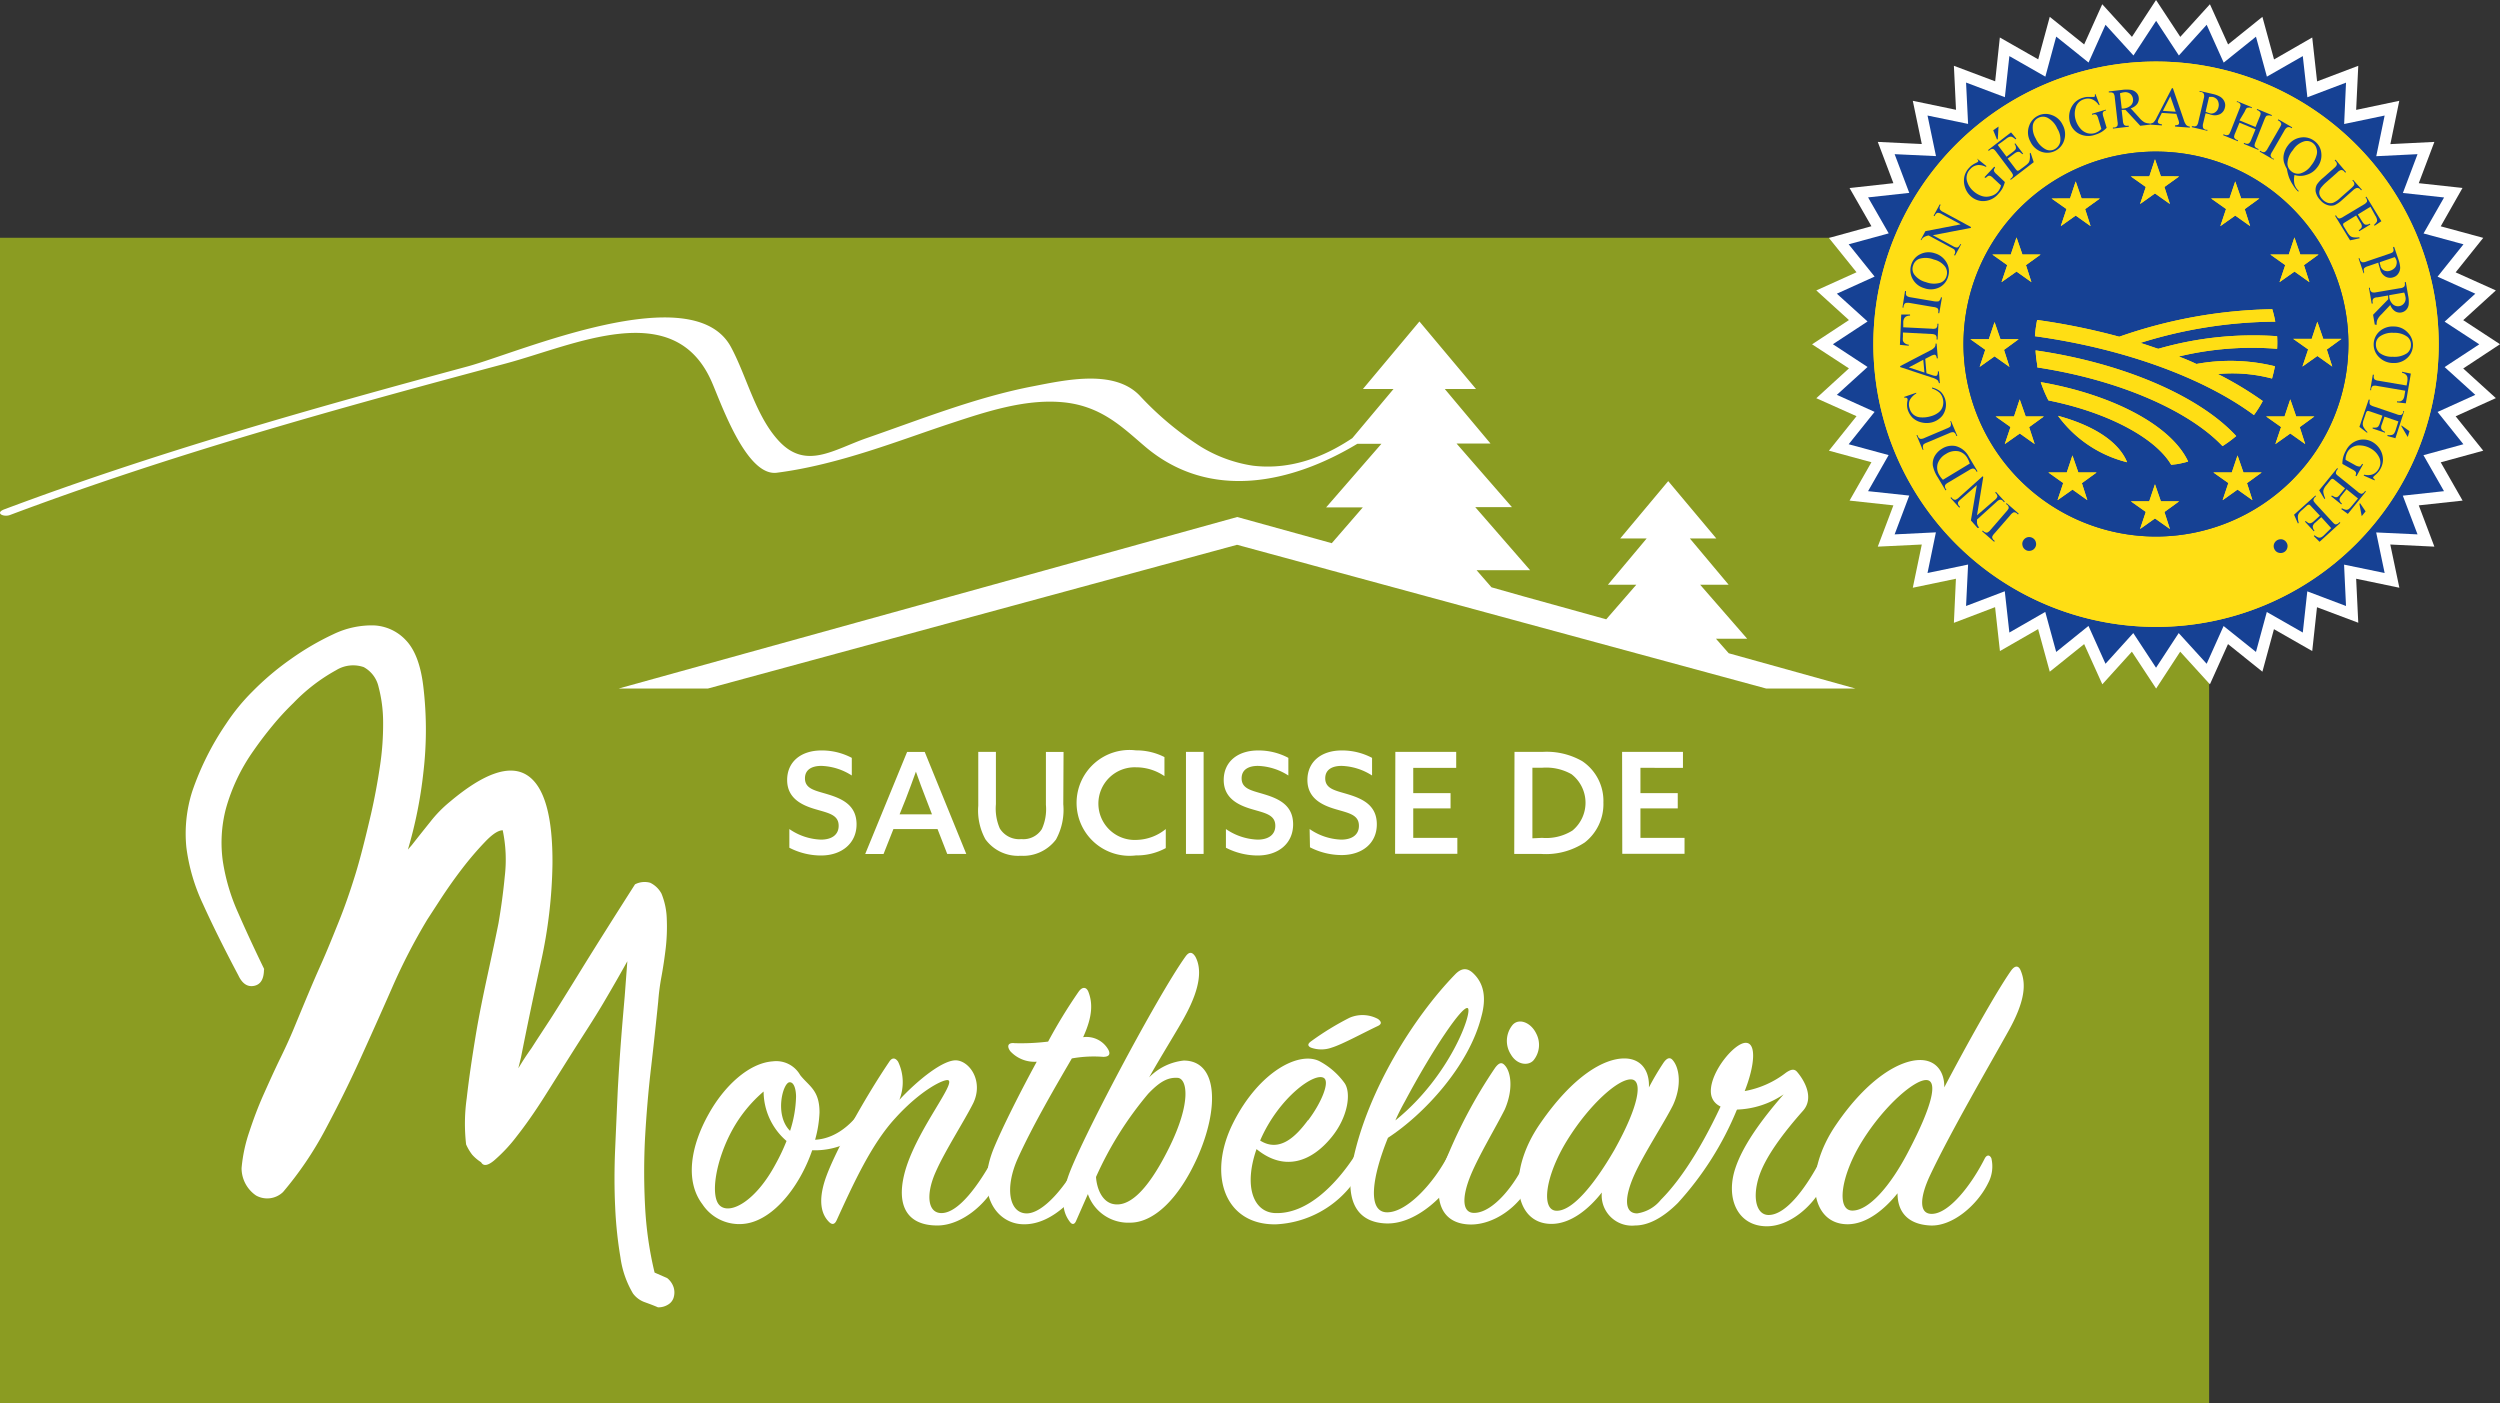 <?xml version="1.0" encoding="UTF-8"?>
<svg xmlns="http://www.w3.org/2000/svg" id="Calque_1" data-name="Calque 1" viewBox="0 0 283.46 159.09">
  <rect x="0" y="0" width="283.46" height="159.09" fill="#333333" stroke="none"/>
  <defs>
    <style>.cls-1{fill:#8b9c22;}.cls-2{fill:#fff;}.cls-3{fill:#164194;}.cls-4{fill:#ffde14;}.cls-5{fill:#164193;}</style>
  </defs>
  <rect class="cls-1" y="26.96" width="250.48" height="132.14"></rect>
  <path class="cls-2" d="M29.93,109.9c0,1.1-.37,1.73-1.12,1.88s-1.34-.25-1.78-1.18q-2.46-4.65-4-8.06a21.36,21.36,0,0,1-1.9-6.47,15.78,15.78,0,0,1,.67-6.35,31.85,31.85,0,0,1,3.84-7.66,23,23,0,0,1,3-3.67A31.3,31.3,0,0,1,33,74.71a30.55,30.55,0,0,1,4.8-2.8,10,10,0,0,1,4.59-1A5.28,5.28,0,0,1,46,72.57q1.57,1.62,2,5.29a41.41,41.41,0,0,1,0,9.76,49.67,49.67,0,0,1-1.75,8.71l.45-.52c.69-.88,1.39-1.76,2.09-2.63a14.2,14.2,0,0,1,2.23-2.28c3.87-3.26,6.79-4.26,8.75-3s2.92,4.67,2.87,10.15a54.9,54.9,0,0,1-1.3,11q-1.23,5.6-2.27,10.85l-.3,1.22c.25-.4.49-.8.74-1.18s.5-.74.75-1.09l.59-.92,1.57-2.4q1.18-1.84,3.39-5.43T72,100.27a2.36,2.36,0,0,1,1.72-.18A2.87,2.87,0,0,1,75,101.32a8.13,8.13,0,0,1,.6,2.84,21.25,21.25,0,0,1-.11,3.28c-.13,1.11-.29,2.21-.49,3.29a25.87,25.87,0,0,0-.37,2.84c-.25,2.45-.52,5-.82,7.57s-.52,5.21-.67,7.83a75.07,75.07,0,0,0,0,7.79,40.92,40.92,0,0,0,1.08,7.53l1.42.62a2.2,2.2,0,0,1,.75,1.09,2,2,0,0,1,0,1.09,1.39,1.39,0,0,1-.64.83,2.06,2.06,0,0,1-1.15.31c-.4-.18-.88-.36-1.46-.57a2.84,2.84,0,0,1-1.37-1,10.9,10.9,0,0,1-1.42-4.08,46.34,46.34,0,0,1-.6-5.73q-.15-3.15,0-6.61t.3-6.74c.12-2.18.26-4.2.4-6s.28-3.34.38-4.51l.3-4c-.75,1.35-1.64,2.91-2.69,4.69S66.24,117.2,65.1,119s-2.28,3.63-3.39,5.38-2.16,3.24-3.13,4.47A17.77,17.77,0,0,1,56,131.6c-.72.59-1.2.64-1.45.18a4.86,4.86,0,0,1-1-.84,5.52,5.52,0,0,1-.7-1.18,20.71,20.71,0,0,1,.07-5.25c.25-2.22.6-4.56,1-7s.91-4.87,1.41-7.18.9-4.19,1.19-5.65c.3-1.75.54-3.51.71-5.29A16.2,16.2,0,0,0,57,94.14c-.5,0-1.17.44-2,1.31a36.18,36.18,0,0,0-2.57,3c-.87,1.13-1.67,2.27-2.42,3.41l-1.56,2.4a67.49,67.49,0,0,0-4,7.75c-1.19,2.71-2.41,5.43-3.64,8.14s-2.55,5.35-3.92,7.92a39.59,39.59,0,0,1-4.8,7.09,2.59,2.59,0,0,1-3.06.39,3.76,3.76,0,0,1-1.64-3.1,17.36,17.36,0,0,1,.86-4.07c.47-1.43,1-2.86,1.64-4.29s1.27-2.83,1.94-4.2,1.22-2.61,1.67-3.72c1.09-2.63,2-4.83,2.8-6.61s1.47-3.47,2.12-5.08,1.25-3.34,1.83-5.2,1.17-4.21,1.82-7c.4-1.75.73-3.53,1-5.33a31.82,31.82,0,0,0,.37-5.08,15.79,15.79,0,0,0-.52-4,3.38,3.38,0,0,0-1.68-2.23,3.67,3.67,0,0,0-3.13.35,20.21,20.21,0,0,0-4.84,3.72,30.43,30.43,0,0,0-2.38,2.58c-.75.91-1.47,1.85-2.16,2.85a21.18,21.18,0,0,0-3.13,6.6,15.26,15.26,0,0,0-.34,5.87,22.37,22.37,0,0,0,1.71,5.82q1.31,3,3,6.48"></path>
  <path class="cls-2" d="M92.42,129.23c2.46-.13,5-2,6.94-6.3.22-.5.5-.45.73-.18a2.61,2.61,0,0,1,0,2.92,8.59,8.59,0,0,1-8,4.75c-1.23,3.6-3.78,7.16-6.7,8.12a5,5,0,0,1-5.75-2c-2-2.64-1.33-6.61.73-10.26,1.73-3.11,4.52-5.75,7.25-5.94a3.12,3.12,0,0,1,3.11,1.56c1,1.27,2.19,1.68,2.19,4.24A13.23,13.23,0,0,1,92.42,129.23Zm-5.84-5.47a15.63,15.63,0,0,0-3.51,4.29c-1.92,3.46-2.61,7.66-1.42,8.67s4.06-.55,6.3-4.75a22.18,22.18,0,0,0,1.23-2.6A7.45,7.45,0,0,1,86.58,123.76Zm3,4.47a13.54,13.54,0,0,0,.68-3.88c0-.55-.13-1.64-.72-1.64C88.77,122.71,87.77,126.45,89.59,128.23Z"></path>
  <path class="cls-2" d="M108.57,120.24c1.51.23,2.92,2.47,1.78,4.84-1,2-3.19,5.38-4.24,7.76-1.19,2.64-.92,4.79.73,4.7,1.87-.09,4.1-3.11,5.84-6.3.23-.41.55-.41.77-.05.32.51.23,1.56-.41,2.88-1.23,2.55-4.1,4.88-6.75,4.88-3.88,0-4.79-2.83-3.47-6.8,1.51-4.47,5.52-9.31,4.7-9.67-.45-.18-3.1,1.09-6,4.29-2.69,2.92-4.7,7.3-6.66,11.59-.19.41-.46.59-.87.18-.91-.91-1.19-2.42-.46-4.7.92-2.87,4.43-9.22,7.3-13.46.32-.5.69-.46,1,0a5.39,5.39,0,0,1,.14,4.33C104,122.52,107.07,120,108.57,120.24Z"></path>
  <path class="cls-2" d="M114.55,119.19c-.46-.64-.19-1,.5-.91a25.07,25.07,0,0,0,3.79-.18,58.74,58.74,0,0,1,3.46-5.66c.42-.59.87-.55,1.1,0,.5,1.28.5,2.78-.59,5.16a2.84,2.84,0,0,1,2.83,1.37c.31.54.13.86-.55.86a14,14,0,0,0-3.56.18c-1.78,3.06-4.38,7.49-6.12,11.32-1.5,3.33-1,6.16.92,6.25s4.65-3.15,6.34-6.57c.27-.55.77-.64,1,0a3.79,3.79,0,0,1-.46,2.6c-.59,1.33-3.6,5.34-7.25,5.2-3-.09-5.43-3.46-3.24-8.71.95-2.28,2.87-6.12,4.83-9.72A3.72,3.72,0,0,1,114.55,119.19Z"></path>
  <path class="cls-2" d="M128.14,138.63a4.84,4.84,0,0,1-4.79-3.24l-1.32,3c-.18.46-.46.51-.73.14-.68-.91-1.14-2.24-.23-5,1.23-3.79,10.18-20.67,13.33-25.05.41-.59.77-.59,1.14,0,.68,1.27.68,3.33-1.19,6.75-.68,1.28-2.65,4.43-4.06,6.93a6.46,6.46,0,0,1,3.92-1.91c3.88,0,4.06,5.38,1.55,11C133.62,136,130.79,138.63,128.14,138.63ZM130.2,124a39.75,39.75,0,0,0-5.93,9.45c.09,1.32.68,2.78,1.91,3.06,1.6.36,3.7-1,6.34-6.3s2.06-7.94,1-8S131.57,122.57,130.2,124Z"></path>
  <path class="cls-2" d="M144.52,137.54c3.79.18,7.12-3.47,9.08-6.48.23-.37.6-.37.78,0a3.68,3.68,0,0,1-.78,2.83,11.55,11.55,0,0,1-8.94,4.93c-5.79.09-7.8-5.61-4.84-11.5s7.62-8.26,9.91-6.93a8.36,8.36,0,0,1,2.69,2.37c.82,1.09.45,3.88-1.46,6.2-2.24,2.74-5.3,3.93-8.49,1.33C141,134.52,142.11,137.4,144.52,137.54Zm3.79-10.5c1.46-1.91,2.47-4.29,1.83-4.79-1-.78-5.16,2.19-7.26,7.07C145.12,130.74,147,128.78,148.31,127Zm7.94-10.72c-1.64.77-4.06,2.1-5.25,2.46a3.49,3.49,0,0,1-2.37,0c-.36-.18-.41-.41.05-.73a32,32,0,0,1,4.33-2.65,3.71,3.71,0,0,1,3.24.14C156.62,115.82,156.71,116.09,156.25,116.32Z"></path>
  <path class="cls-2" d="M157.12,137.45c2.19.18,5.38-3.11,7.16-6.62.32-.59.82-.64,1,0a4.19,4.19,0,0,1-.45,2.83c-.64,1.37-4,5.15-7.62,5.06-3.15-.09-4.84-2.28-3.79-7.21,1.69-7.94,6.89-16.2,11.54-21,.69-.73,1.33-.82,2-.23,1.32,1.19,1.59,2.87,1,5-1.42,5.61-6.53,11.09-10.59,13.73C155.56,133.48,155.06,137.26,157.12,137.45Zm9.3-23.14c-.59-.36-4,4.7-7.11,10.54-.41.73-.78,1.46-1.1,2.19C164.46,122,167,114.68,166.42,114.31Z"></path>
  <path class="cls-2" d="M163.69,132.15a56.45,56.45,0,0,1,5.84-11.09c.41-.54.73-.68,1.09-.27.69.73,1,2.69,0,5-1,2-2.88,5.11-3.84,7.4-1.09,2.64-1,4.42.46,4.33,2.05-.09,4.56-3.1,5.93-6.25.23-.41.55-.37.73,0a3.23,3.23,0,0,1-.32,2.83c-1.37,2.83-4.24,4.74-6.8,4.74C163.28,138.81,162.41,135.89,163.69,132.15Zm10.17-11.91c-.59.64-1.87.5-2.55-.68a2.84,2.84,0,0,1,.22-3.38c.73-.77,2.06-.23,2.65,1A2.76,2.76,0,0,1,173.86,120.24Z"></path>
  <path class="cls-2" d="M181.62,135.21c-1.46,1.87-3.52,3.56-5.71,3.56-4.24,0-5.11-5.8-1.32-11.32s7.3-7.44,9.58-7.44c2,0,2.88,1.51,2.79,3.29a31.23,31.23,0,0,1,1.64-2.78c.41-.6.78-.69,1.09-.28.69.82,1.05,2.79,0,5.07-1,2-3.29,5.47-4.38,7.89s-1.23,4.38.32,4.38a4.23,4.23,0,0,0,2.69-1.55c2.51-2.51,5.2-6.84,7.76-12.78.18-.45.41-.5.68-.22a1.72,1.72,0,0,1,.55,1.32,4,4,0,0,1-.37,1.46,35.83,35.83,0,0,1-6.7,10.59c-1.83,1.82-3.47,2.55-4.84,2.55A3.43,3.43,0,0,1,181.62,135.21ZM185,122.39c-1.46-.14-4.79,2.83-7.3,6.89s-3,7.94-1.23,8,4.24-2.87,6.57-6.89C185.86,125.35,186.27,122.52,185,122.39Z"></path>
  <path class="cls-2" d="M196.77,132.43c1-3,3.65-6.26,5.47-8.35a10,10,0,0,1-5.34,1.73c-2,0-2.92-.87-2.92-2.1,0-2.24,2.65-5.43,3.93-5.47s1.05,2.6-.09,5.47a10.73,10.73,0,0,0,4.7-2.1c.54-.36.91-.45,1.23-.09.86,1,2,3,.64,4.47-2.06,2.33-4.29,5.2-5,7.58s-.19,4.19,1.14,4.19c2.05,0,4.38-3.28,6-6.43.22-.41.54-.46.72,0a4,4,0,0,1-.4,2.82c-1.24,2.65-4,4.93-6.58,4.89C197,139,195.62,135.85,196.77,132.43Z"></path>
  <path class="cls-2" d="M219.12,137.63c1.87-.09,4.34-3.15,5.93-6.3.23-.41.55-.41.74,0a4,4,0,0,1-.37,2.82c-1.23,2.51-4.06,4.93-6.57,4.8s-3.7-1.51-3.7-3.65c-1.46,1.82-3.51,3.51-5.66,3.51-4.24,0-5.06-5.8-1.32-11.27,3.61-5.3,7.26-7.35,9.54-7.35,1.87,0,2.78,1.42,2.74,3.1,2.46-4.7,5.93-10.9,7.57-13.23.46-.64.87-.59,1.1,0,.63,1.51.5,3.47-1.42,6.89-2.19,3.93-6.57,11.46-8.85,16.29C217.62,135.85,217.57,137.72,219.12,137.63Zm-7.94-8.31c-2.46,3.93-3,7.9-1.18,7.94s4.29-2.64,6.43-6.8c2.65-5.06,3.33-7.94,2-8S213.69,125.31,211.18,129.32Z"></path>
  <path class="cls-2" d="M89.5,94a6.68,6.68,0,0,0,3.59,1.2c1.15,0,2-.5,2-1.57,0-1.28-1.21-1.45-2.71-1.9s-3.13-1.23-3.13-3.29,1.56-3.35,3.89-3.35a7.23,7.23,0,0,1,3.44.84v2a6.77,6.77,0,0,0-3.45-1.09c-1.09,0-1.86.43-1.86,1.41,0,1.23,1.22,1.39,2.61,1.82,1.71.52,3.24,1.28,3.24,3.4S95.47,97,93.08,97a7.86,7.86,0,0,1-3.58-.88Z"></path>
  <path class="cls-2" d="M109.56,96.82H107.4L106.3,94h-5l-1.12,2.83H98.1l4.75-11.57h2ZM102,92.33h3.67L105,90.59c-.4-1-.78-2.06-1.15-3.1h0c-.38,1.07-.75,2.06-1.15,3.1Z"></path>
  <path class="cls-2" d="M120.56,91.19a7,7,0,0,1-.83,4,4.66,4.66,0,0,1-4,1.84,4.59,4.59,0,0,1-4-1.87,6.77,6.77,0,0,1-.81-3.8V85.25h2v5.94a5.64,5.64,0,0,0,.44,2.74,2.58,2.58,0,0,0,2.45,1.21A2.47,2.47,0,0,0,118.13,94a5.43,5.43,0,0,0,.46-2.74v-6h2Z"></path>
  <path class="cls-2" d="M132.18,96.16a6.85,6.85,0,0,1-3.38.83,6,6,0,1,1,0-11.91,7,7,0,0,1,3.23.76V88a5.7,5.7,0,0,0-3.23-1,4.12,4.12,0,1,0,.11,8.23A5.42,5.42,0,0,0,132.18,94Z"></path>
  <path class="cls-2" d="M134.47,85.25h2V96.82h-2Z"></path>
  <path class="cls-2" d="M139,94a6.74,6.74,0,0,0,3.6,1.2c1.15,0,2-.5,2-1.57,0-1.28-1.22-1.45-2.72-1.9s-3.13-1.23-3.13-3.29,1.57-3.35,3.9-3.35a7.16,7.16,0,0,1,3.43.84v2a6.77,6.77,0,0,0-3.45-1.09c-1.08,0-1.85.43-1.85,1.41,0,1.23,1.21,1.39,2.6,1.82,1.71.52,3.24,1.28,3.24,3.4S145,97,142.58,97a7.92,7.92,0,0,1-3.58-.88Z"></path>
  <path class="cls-2" d="M148.49,94a6.68,6.68,0,0,0,3.59,1.2c1.15,0,2-.5,2-1.57,0-1.28-1.21-1.45-2.71-1.9s-3.13-1.23-3.13-3.29,1.56-3.35,3.89-3.35a7.23,7.23,0,0,1,3.44.84v2a6.77,6.77,0,0,0-3.45-1.09c-1.09,0-1.86.43-1.86,1.41,0,1.23,1.22,1.39,2.61,1.82,1.71.52,3.24,1.28,3.24,3.4s-1.63,3.48-4,3.48a7.86,7.86,0,0,1-3.58-.88Z"></path>
  <path class="cls-2" d="M158.21,85.25h6.9v1.81h-4.87v2.87h4.23v1.73h-4.23V95h5v1.81h-7.06Z"></path>
  <path class="cls-2" d="M171.72,85.25h3.21a8.09,8.09,0,0,1,4.48,1.06A5.42,5.42,0,0,1,181.8,91a5.51,5.51,0,0,1-2.11,4.52,8,8,0,0,1-5,1.3h-3ZM174.85,95a5.61,5.61,0,0,0,3.44-.83,4.09,4.09,0,0,0-.11-6.39,5.84,5.84,0,0,0-3.34-.73h-1.09v8Z"></path>
  <path class="cls-2" d="M183.92,85.25h6.9v1.81H186v2.87h4.23v1.73H186V95h5v1.81h-7.06Z"></path>
  <polygon class="cls-2" points="241.72 73.89 238.37 77.59 236.31 73.03 232.41 76.16 231.09 71.33 226.76 73.82 226.21 68.84 221.54 70.62 221.77 65.62 216.88 66.64 217.9 61.74 212.91 61.98 214.68 57.3 209.71 56.76 212.19 52.41 207.37 51.1 210.5 47.19 205.94 45.15 209.64 41.77 205.46 39.04 209.64 36.29 205.94 32.93 210.5 30.87 207.37 26.98 212.19 25.65 209.71 21.32 214.68 20.77 212.91 16.09 217.9 16.33 216.88 11.43 221.78 12.45 221.54 7.46 226.22 9.22 226.75 4.25 231.1 6.73 232.41 1.91 236.31 5.04 238.36 0.48 241.73 4.18 244.46 0 247.21 4.18 250.57 0.48 252.63 5.04 256.52 1.91 257.84 6.74 262.17 4.25 262.72 9.23 267.39 7.46 267.15 12.46 272.04 11.43 271.03 16.34 276.02 16.09 274.25 20.77 279.21 21.31 276.74 25.66 281.56 26.97 278.43 30.88 282.99 32.93 279.29 36.3 283.46 39.03 279.29 41.78 282.99 45.14 278.43 47.2 281.56 51.1 276.74 52.42 279.22 56.76 274.25 57.3 276.02 61.98 271.02 61.74 272.05 66.64 267.15 65.62 267.39 70.61 262.71 68.85 262.17 73.82 257.83 71.34 256.52 76.16 252.62 73.03 250.57 77.59 247.2 73.89 244.47 78.07 241.72 73.89"></polygon>
  <polygon class="cls-3" points="247.05 6.29 250.2 2.81 252.13 7.1 255.79 4.16 257.03 8.69 261.1 6.36 261.62 11.03 266 9.37 265.79 14.06 270.38 13.1 269.43 17.71 274.11 17.48 272.45 21.88 277.12 22.39 274.79 26.47 279.32 27.7 276.38 31.37 280.66 33.3 277.18 36.47 281.11 39.04 277.18 41.62 280.66 44.77 276.38 46.71 279.31 50.37 274.78 51.61 277.11 55.69 272.44 56.2 274.11 60.59 269.42 60.37 270.38 64.97 265.78 64.02 266 68.71 261.61 67.05 261.1 71.72 257.02 69.39 255.79 73.92 252.12 70.98 250.2 75.26 247.03 71.78 244.46 75.71 241.88 71.78 238.73 75.26 236.8 70.97 233.14 73.92 231.9 69.38 227.83 71.72 227.31 67.04 222.92 68.71 223.15 64.01 218.55 64.97 219.5 60.36 214.82 60.59 216.48 56.19 211.81 55.69 214.14 51.6 209.61 50.37 212.55 46.7 208.27 44.77 211.75 41.61 207.82 39.03 211.75 36.45 208.27 33.3 212.55 31.36 209.61 27.7 214.15 26.46 211.81 22.38 216.48 21.87 214.82 17.48 219.51 17.7 218.55 13.1 223.15 14.05 222.92 9.36 227.32 11.02 227.83 6.36 231.91 8.69 233.14 4.15 236.81 7.09 238.73 2.81 241.9 6.29 244.47 2.36 247.05 6.29"></polygon>
  <path class="cls-4" d="M212.41,39a32.05,32.05,0,1,1,32.05,32.08A32.06,32.06,0,0,1,212.41,39Z"></path>
  <path class="cls-4" d="M244.46,39"></path>
  <path class="cls-4" d="M212.41,39a32.05,32.05,0,1,1,32.05,32.08A32.06,32.06,0,0,1,212.41,39Z"></path>
  <path class="cls-4" d="M244.46,39"></path>
  <path class="cls-3" d="M222.63,39a21.82,21.82,0,1,1,21.82,21.83A21.83,21.83,0,0,1,222.63,39Z"></path>
  <path class="cls-3" d="M244.45,39"></path>
  <path class="cls-3" d="M222.63,39a21.82,21.82,0,1,1,21.82,21.83A21.83,21.83,0,0,1,222.63,39Z"></path>
  <path class="cls-5" d="M244.45,39"></path>
  <polygon class="cls-4" points="260.82 28.86 260.15 26.92 259.51 28.86 257.42 28.86 259.11 30.06 258.46 31.99 260.16 30.79 261.85 31.99 261.23 30.06 262.89 28.86 260.82 28.86"></polygon>
  <polygon class="cls-4" points="254.11 22.5 253.44 20.57 252.79 22.5 250.7 22.5 252.4 23.7 251.75 25.64 253.44 24.44 255.13 25.64 254.51 23.71 256.18 22.5 254.11 22.5"></polygon>
  <polygon class="cls-4" points="245.01 19.99 244.34 18.06 243.7 20 241.6 20 243.3 21.2 242.65 23.13 244.34 21.93 246.03 23.13 245.41 21.2 247.08 20 245.01 19.99"></polygon>
  <polygon class="cls-4" points="236.02 22.5 235.35 20.57 234.71 22.5 232.62 22.51 234.31 23.7 233.66 25.64 235.35 24.44 237.04 25.64 236.42 23.71 238.09 22.51 236.02 22.5"></polygon>
  <polygon class="cls-4" points="229.31 28.86 228.64 26.92 227.99 28.86 225.9 28.86 227.59 30.06 226.94 31.99 228.64 30.79 230.33 31.99 229.71 30.06 231.37 28.86 229.31 28.86"></polygon>
  <polygon class="cls-4" points="226.82 38.46 226.15 36.52 225.5 38.46 223.41 38.46 225.1 39.66 224.46 41.6 226.15 40.4 227.84 41.6 227.22 39.67 228.88 38.46 226.82 38.46"></polygon>
  <polygon class="cls-4" points="229.68 47.22 229 45.28 228.36 47.22 226.27 47.22 227.96 48.42 227.31 50.35 229.01 49.15 230.7 50.35 230.07 48.43 231.74 47.22 229.68 47.22"></polygon>
  <polygon class="cls-4" points="235.65 53.57 234.98 51.64 234.34 53.57 232.25 53.57 233.94 54.77 233.29 56.71 234.99 55.51 236.67 56.71 236.05 54.78 237.72 53.57 235.65 53.57"></polygon>
  <polygon class="cls-4" points="245.01 56.84 244.34 54.91 243.69 56.84 241.6 56.84 243.3 58.04 242.65 59.98 244.34 58.78 246.03 59.98 245.41 58.05 247.08 56.84 245.01 56.84"></polygon>
  <polygon class="cls-4" points="254.37 53.57 253.7 51.64 253.05 53.57 250.96 53.57 252.66 54.77 252.01 56.71 253.7 55.51 255.39 56.71 254.77 54.78 256.44 53.57 254.37 53.57"></polygon>
  <polygon class="cls-4" points="260.35 47.22 259.68 45.28 259.03 47.22 256.94 47.22 258.64 48.42 257.99 50.35 259.68 49.15 261.37 50.35 260.75 48.43 262.41 47.22 260.35 47.22"></polygon>
  <polygon class="cls-4" points="263.42 38.42 262.75 36.48 262.11 38.42 260.01 38.42 261.71 39.62 261.06 41.56 262.75 40.36 264.44 41.56 263.82 39.63 265.49 38.42 263.42 38.42"></polygon>
  <path class="cls-4" d="M252,50.58c-3.8-4-11.67-7.5-21-8.92l0-.24a13.9,13.9,0,0,1-.2-1.69c9.68,1.39,18.45,5.06,22.75,9.71A14.09,14.09,0,0,1,252,50.58Z"></path>
  <path class="cls-4" d="M246.18,52.7c-1.75-3-7.1-5.93-13.92-7.3a14.58,14.58,0,0,1-.87-2.07c7.83,1.35,14.73,4.77,16.71,9a12,12,0,0,1-1.25.29Z"></path>
  <path class="cls-4" d="M233.35,47.15c3.68,1,6.8,2.74,7.83,5.26A13.83,13.83,0,0,1,233.35,47.15Z"></path>
  <path class="cls-4" d="M244.71,39.55a38.93,38.93,0,0,1,13.48-1.43,13.65,13.65,0,0,1,0,1.43,35.41,35.41,0,0,0-11.15.87c.7.27,1.37.55,2,.85a21.16,21.16,0,0,1,8.9.26c-.09.47-.2.93-.33,1.39a17.59,17.59,0,0,0-6.14-.51,39.62,39.62,0,0,1,5.09,3.06,12.78,12.78,0,0,1-1,1.59C250,42.93,241,39.54,230.73,38.12a14,14,0,0,1,.25-1.84,75.17,75.17,0,0,1,9.31,1.9,55.2,55.2,0,0,1,17.35-3.12,13.17,13.17,0,0,1,.34,1.41,52,52,0,0,0-15.3,2.41C243.37,39.09,244,39.32,244.71,39.55Z"></path>
  <polygon class="cls-4" points="260.82 28.86 260.15 26.92 259.51 28.86 257.42 28.86 259.11 30.06 258.46 31.99 260.16 30.79 261.85 31.99 261.23 30.06 262.89 28.86 260.82 28.86"></polygon>
  <polygon class="cls-4" points="254.11 22.5 253.44 20.57 252.79 22.5 250.7 22.5 252.4 23.7 251.75 25.64 253.44 24.44 255.13 25.64 254.51 23.71 256.18 22.5 254.11 22.5"></polygon>
  <polygon class="cls-4" points="245.01 19.99 244.34 18.06 243.7 20 241.6 20 243.3 21.2 242.65 23.13 244.34 21.93 246.03 23.13 245.41 21.2 247.08 20 245.01 19.99"></polygon>
  <polygon class="cls-4" points="236.02 22.5 235.35 20.57 234.71 22.5 232.62 22.51 234.31 23.7 233.66 25.64 235.35 24.44 237.04 25.64 236.42 23.71 238.09 22.51 236.02 22.5"></polygon>
  <polygon class="cls-4" points="229.31 28.86 228.64 26.92 227.99 28.86 225.9 28.86 227.59 30.06 226.94 31.99 228.64 30.79 230.33 31.99 229.71 30.06 231.37 28.86 229.31 28.86"></polygon>
  <polygon class="cls-4" points="226.82 38.46 226.15 36.52 225.5 38.46 223.41 38.46 225.1 39.66 224.46 41.6 226.15 40.4 227.84 41.6 227.22 39.67 228.88 38.46 226.82 38.46"></polygon>
  <polygon class="cls-4" points="229.68 47.22 229 45.28 228.36 47.22 226.27 47.22 227.96 48.42 227.31 50.35 229.01 49.15 230.7 50.35 230.07 48.43 231.74 47.22 229.68 47.22"></polygon>
  <polygon class="cls-4" points="235.65 53.57 234.98 51.64 234.34 53.57 232.25 53.57 233.94 54.77 233.29 56.71 234.99 55.51 236.67 56.71 236.05 54.78 237.72 53.57 235.65 53.57"></polygon>
  <polygon class="cls-4" points="245.01 56.84 244.34 54.91 243.69 56.84 241.6 56.84 243.3 58.04 242.65 59.98 244.34 58.78 246.03 59.98 245.41 58.05 247.08 56.84 245.01 56.84"></polygon>
  <polygon class="cls-4" points="254.37 53.57 253.7 51.64 253.05 53.57 250.96 53.57 252.66 54.77 252.01 56.71 253.7 55.51 255.39 56.71 254.77 54.78 256.44 53.57 254.37 53.57"></polygon>
  <polygon class="cls-4" points="260.35 47.22 259.68 45.28 259.03 47.22 256.94 47.22 258.64 48.42 257.99 50.35 259.68 49.15 261.37 50.35 260.75 48.43 262.41 47.22 260.35 47.22"></polygon>
  <polygon class="cls-4" points="263.42 38.42 262.75 36.48 262.11 38.42 260.01 38.42 261.71 39.62 261.06 41.56 262.75 40.36 264.44 41.56 263.82 39.63 265.49 38.42 263.42 38.42"></polygon>
  <path class="cls-4" d="M252,50.58c-3.8-4-11.67-7.5-21-8.92l0-.24a13.9,13.9,0,0,1-.2-1.69c9.68,1.39,18.45,5.06,22.75,9.71A14.09,14.09,0,0,1,252,50.58Z"></path>
  <path class="cls-4" d="M246.18,52.7c-1.75-3-7.1-5.93-13.92-7.3a14.58,14.58,0,0,1-.87-2.07c7.83,1.35,14.73,4.77,16.71,9a12,12,0,0,1-1.25.29Z"></path>
  <path class="cls-4" d="M233.35,47.15c3.68,1,6.8,2.74,7.83,5.26A13.83,13.83,0,0,1,233.35,47.15Z"></path>
  <path class="cls-4" d="M244.71,39.55a38.93,38.93,0,0,1,13.48-1.43,13.65,13.65,0,0,1,0,1.43,35.41,35.41,0,0,0-11.15.87c.7.27,1.37.55,2,.85a21.16,21.16,0,0,1,8.9.26c-.09.47-.2.93-.33,1.39a17.59,17.59,0,0,0-6.14-.51,39.62,39.62,0,0,1,5.09,3.06,12.78,12.78,0,0,1-1,1.59C250,42.93,241,39.54,230.73,38.12a14,14,0,0,1,.25-1.84,75.17,75.17,0,0,1,9.31,1.9,55.2,55.2,0,0,1,17.35-3.12,13.17,13.17,0,0,1,.34,1.41,52,52,0,0,0-15.3,2.41C243.37,39.09,244,39.32,244.71,39.55Z"></path>
  <path class="cls-3" d="M229.66,62.34a.74.74,0,0,1-.34-.49.72.72,0,0,1,.1-.59.79.79,0,0,1,.49-.35.77.77,0,0,1,.59.11.74.74,0,0,1,.34.49.72.72,0,0,1-.1.59.74.74,0,0,1-.49.34A.72.72,0,0,1,229.66,62.34Z"></path>
  <path class="cls-3" d="M227.44,57.14l.08-.09,1.37,1.19-.08.09-.11-.1a.46.46,0,0,0-.39-.14,1.07,1.07,0,0,0-.37.32l-1.79,2.06a1.29,1.29,0,0,0-.25.35.23.23,0,0,0,0,.18.53.53,0,0,0,.17.25l.11.09-.08.09-1.36-1.19.07-.08.12.1a.47.47,0,0,0,.38.13,1,1,0,0,0,.38-.31L227.49,58a1.59,1.59,0,0,0,.25-.34.33.33,0,0,0,0-.19.45.45,0,0,0-.16-.24Z"></path>
  <path class="cls-3" d="M224.23,59.87l-.76-.86.67-4-1.83,1.61c-.2.17-.3.3-.31.39a.46.46,0,0,0,.14.36l.1.11-.09.08-1-1.11.09-.07.1.11a.44.44,0,0,0,.37.18,1.06,1.06,0,0,0,.39-.25L224.8,54l.07.08-.71,4.35,2-1.73a1,1,0,0,0,.31-.38.48.48,0,0,0-.15-.36l-.1-.11.09-.08,1,1.1-.08.08-.1-.11a.41.41,0,0,0-.38-.18.92.92,0,0,0-.38.25l-2.21,2q0,.27,0,.39a1.21,1.21,0,0,0,.09.3,1.42,1.42,0,0,0,.16.22Z"></path>
  <path class="cls-3" d="M224.22,53.44l-.1.06-.08-.14a.44.44,0,0,0-.34-.24,1.07,1.07,0,0,0-.43.18l-2.35,1.4c-.23.13-.35.24-.38.33a.43.43,0,0,0,.07.38l.08.13-.1.06-.88-1.48a3.72,3.72,0,0,1-.56-1.35,1.81,1.81,0,0,1,.21-1.05,2.35,2.35,0,0,1,.84-.85,2.11,2.11,0,0,1,1.55-.29,2.37,2.37,0,0,1,1.5,1.23Zm-.88-.88a2.85,2.85,0,0,0-.27-.62,1.56,1.56,0,0,0-1-.77,1.93,1.93,0,0,0-1.43.3,2,2,0,0,0-.94,1.11,1.61,1.61,0,0,0,.2,1.31,2.47,2.47,0,0,0,.4.51Z"></path>
  <path class="cls-3" d="M221.12,47.76l.1,0,.71,1.67-.11,0-.06-.14a.42.42,0,0,0-.29-.29,1,1,0,0,0-.47.12l-2.51,1.06a1.34,1.34,0,0,0-.38.2.29.29,0,0,0-.07.17.57.57,0,0,0,0,.29l.06.14L218,51l-.7-1.67.1,0,.06.14a.46.46,0,0,0,.29.29.89.89,0,0,0,.47-.11l2.52-1.07a1.51,1.51,0,0,0,.38-.2.29.29,0,0,0,.07-.17.57.57,0,0,0,0-.29Z"></path>
  <path class="cls-3" d="M215.91,45l1.36-.47,0,.09a1.84,1.84,0,0,0-.75.78,1.34,1.34,0,0,0,0,.91,1.39,1.39,0,0,0,.4.67,1.37,1.37,0,0,0,.8.34,3.18,3.18,0,0,0,1.18-.12,2.49,2.49,0,0,0,.91-.44,1.37,1.37,0,0,0,.47-.7,1.64,1.64,0,0,0,0-.88,1.53,1.53,0,0,0-.36-.65,2.47,2.47,0,0,0-.86-.48l0-.11a2.29,2.29,0,0,1,1,.49,2.11,2.11,0,0,1,.19,2.68,2.26,2.26,0,0,1-1.2.78,2.45,2.45,0,0,1-1.2,0,2.15,2.15,0,0,1-1-.53,2.25,2.25,0,0,1-.57-1,2.07,2.07,0,0,1,0-.93.53.53,0,0,0,0-.2.23.23,0,0,0-.1-.12.4.4,0,0,0-.25,0Z"></path>
  <path class="cls-3" d="M218.29,40.69l.14,1.63.69.23a1.13,1.13,0,0,0,.38.07.19.19,0,0,0,.16-.11.72.72,0,0,0,.06-.4h.12l.11,1.33h-.11a.72.72,0,0,0-.15-.33,1.91,1.91,0,0,0-.64-.3l-3.6-1.19v-.11l3.38-1.76a1.6,1.6,0,0,0,.52-.37.62.62,0,0,0,.11-.42h.12l.14,1.67h-.12a.67.67,0,0,0-.11-.34.21.21,0,0,0-.18-.07,1.34,1.34,0,0,0-.42.16Zm-.22.1-1.64.87,1.77.58Z"></path>
  <path class="cls-3" d="M215.57,35.66h1v.12a1.21,1.21,0,0,0-.38.07.61.61,0,0,0-.28.24,1,1,0,0,0-.11.42l0,.6,3.23.16a.86.86,0,0,0,.49-.05.5.5,0,0,0,.15-.36v-.15h.12l-.1,1.79h-.11v-.15a.43.43,0,0,0-.14-.38,1.07,1.07,0,0,0-.46-.1l-3.22-.17,0,.51a1.59,1.59,0,0,0,0,.42.61.61,0,0,0,.22.29.77.77,0,0,0,.44.16v.12l-1-.1Z"></path>
  <path class="cls-3" d="M220.07,33.72l.12,0-.31,1.79-.11,0,0-.15a.48.48,0,0,0-.08-.4,1,1,0,0,0-.47-.15l-2.69-.46a1.12,1.12,0,0,0-.42,0,.26.26,0,0,0-.16.1.66.66,0,0,0-.12.27l0,.15-.12,0L216,33l.11,0,0,.15a.48.48,0,0,0,.08.4,1,1,0,0,0,.46.16l2.7.46a1.85,1.85,0,0,0,.42,0,.23.23,0,0,0,.15-.11.58.58,0,0,0,.13-.26Z"></path>
  <path class="cls-3" d="M216.71,30a1.94,1.94,0,0,1,1-1.17,2.14,2.14,0,0,1,1.67-.11,2.25,2.25,0,0,1,1.34,1.06,2,2,0,0,1,.16,1.6,1.92,1.92,0,0,1-1,1.21,2.18,2.18,0,0,1-1.71.08,2.14,2.14,0,0,1-1.36-1.14A2.07,2.07,0,0,1,216.71,30Zm.2.12a1.13,1.13,0,0,0,.13,1,2.36,2.36,0,0,0,1.33.87,2.52,2.52,0,0,0,1.66.06,1.11,1.11,0,0,0,.67-.73,1.22,1.22,0,0,0-.15-1.08,2.22,2.22,0,0,0-1.28-.81,2.51,2.51,0,0,0-1.67-.08A1.14,1.14,0,0,0,216.91,30.14Z"></path>
  <path class="cls-3" d="M217.77,27.21l.54-1,4-.77-2.14-1.16a.87.87,0,0,0-.47-.15.45.45,0,0,0-.29.26l-.07.12-.1-.05.7-1.29.1.05-.07.13a.44.44,0,0,0,0,.41.87.87,0,0,0,.37.28l3.13,1.7,0,.1-4.32.83,2.29,1.24a1,1,0,0,0,.47.16.47.47,0,0,0,.28-.26l.08-.13.1,0-.7,1.3-.11-.06.07-.13a.41.41,0,0,0,0-.41c0-.08-.15-.17-.36-.28l-2.59-1.4a1.64,1.64,0,0,0-.38.11A1,1,0,0,0,218,27a1.53,1.53,0,0,0-.15.23Z"></path>
  <path class="cls-3" d="M224.19,18l1.05.84-.08.08a1.79,1.79,0,0,0-.84-.21,1.32,1.32,0,0,0-.92.46,1.39,1.39,0,0,0-.38,1.34,2.33,2.33,0,0,0,.7,1.13,2.63,2.63,0,0,0,1,.59,1.68,1.68,0,0,0,1,0,1.49,1.49,0,0,0,1-.78,1.31,1.31,0,0,0,.16-.43l-.89-.83a1,1,0,0,0-.33-.25.41.41,0,0,0-.22,0,1.12,1.12,0,0,0-.28.23L225,20.1l1.12-1.2.08.08,0,.06a.35.35,0,0,0-.11.36,1,1,0,0,0,.29.35l.94.89a3.49,3.49,0,0,1-.27.71,3.22,3.22,0,0,1-.47.63,2.26,2.26,0,0,1-1.84.82,2.1,2.1,0,0,1-1.32-.58,2.3,2.3,0,0,1-.6-.93,2.34,2.34,0,0,1-.09-1.28,2.13,2.13,0,0,1,.56-1,1.57,1.57,0,0,1,.31-.28,3.1,3.1,0,0,1,.49-.28.73.73,0,0,0,.2-.13.11.11,0,0,0,0-.11s0-.1-.12-.18Z"></path>
  <path class="cls-3" d="M226.51,16.43l1,1.34.74-.56c.19-.15.3-.27.32-.38a.67.67,0,0,0-.16-.51l.09-.07.89,1.18-.09.06a1.93,1.93,0,0,0-.31-.26.52.52,0,0,0-.25,0,1,1,0,0,0-.35.19l-.75.56.84,1.11a1.38,1.38,0,0,0,.23.26.28.28,0,0,0,.13,0,.82.82,0,0,0,.21-.12l.57-.43a2.07,2.07,0,0,0,.39-.35.85.85,0,0,0,.13-.35,2.55,2.55,0,0,0,0-.7l.1-.08.35,1.07-2.6,2-.07-.09.12-.09a.58.58,0,0,0,.18-.23.28.28,0,0,0,0-.2,1.7,1.7,0,0,0-.22-.35l-1.65-2.19c-.16-.22-.29-.33-.37-.35a.47.47,0,0,0-.37.13l-.12.09-.07-.1,2.6-2,.6.71-.1.08a1.46,1.46,0,0,0-.39-.28.44.44,0,0,0-.3,0,1.1,1.1,0,0,0-.38.23Zm.09-2.08-.08,1.42-.09.06L226,14.77Z"></path>
  <path class="cls-3" d="M231.06,13.13a1.92,1.92,0,0,1,1.56-.09,2.12,2.12,0,0,1,1.25,1.11,2.22,2.22,0,0,1,.19,1.7,2,2,0,0,1-1,1.24,2,2,0,0,1-1.59.12,2.22,2.22,0,0,1-1.26-1.16,2.13,2.13,0,0,1-.14-1.77A2,2,0,0,1,231.06,13.13Zm.06.23a1.12,1.12,0,0,0-.62.79,2.39,2.39,0,0,0,.32,1.56,2.55,2.55,0,0,0,1.12,1.22,1.1,1.1,0,0,0,1,0,1.24,1.24,0,0,0,.66-.86,2.23,2.23,0,0,0-.33-1.48,2.51,2.51,0,0,0-1.12-1.24A1.14,1.14,0,0,0,231.12,13.36Z"></path>
  <path class="cls-3" d="M237.59,10.66l.48,1.25-.1,0a1.81,1.81,0,0,0-.63-.59,1.3,1.3,0,0,0-1-.08,1.39,1.39,0,0,0-1,1,2.33,2.33,0,0,0,0,1.33,2.63,2.63,0,0,0,.54,1,1.66,1.66,0,0,0,.8.53,1.59,1.59,0,0,0,.81,0,2,2,0,0,0,.42-.19,2.34,2.34,0,0,0,.35-.29l-.35-1.17a1.23,1.23,0,0,0-.17-.39.4.4,0,0,0-.18-.1.94.94,0,0,0-.36.06l0-.12,1.57-.47,0,.12-.08,0a.36.36,0,0,0-.27.25,1.1,1.1,0,0,0,.07.45l.37,1.24a2.83,2.83,0,0,1-.59.48,3.39,3.39,0,0,1-.72.31,2.27,2.27,0,0,1-2-.22,2.08,2.08,0,0,1-.85-1.16,2.37,2.37,0,0,1,.52-2.25,2.14,2.14,0,0,1,1-.58,2.45,2.45,0,0,1,.41-.08h.81a.15.15,0,0,0,.08-.08.57.57,0,0,0,0-.22Z"></path>
  <path class="cls-3" d="M243.8,14.13l-1.13.13L241,12.46l-.26,0h-.18l.14,1.22a.93.93,0,0,0,.14.48.45.45,0,0,0,.37.1l.16,0,0,.11-1.8.21,0-.12h.16a.43.43,0,0,0,.36-.22,1,1,0,0,0,0-.46l-.31-2.72a.93.93,0,0,0-.14-.48.52.52,0,0,0-.38-.1l-.16,0v-.11l1.53-.18a3.7,3.7,0,0,1,1,0,1.12,1.12,0,0,1,.58.3.9.9,0,0,1,.29.6,1,1,0,0,1-.18.7,1.41,1.41,0,0,1-.73.49l1,1.11a2.23,2.23,0,0,0,.58.49,1.35,1.35,0,0,0,.57.11Zm-3.23-1.82h.17a1.41,1.41,0,0,0,.88-.37.84.84,0,0,0,.23-.69.9.9,0,0,0-.32-.62.91.91,0,0,0-.68-.17,2.07,2.07,0,0,0-.48.12Z"></path>
  <path class="cls-3" d="M246.76,12.91l-1.64-.11-.33.64a1.22,1.22,0,0,0-.13.36.25.25,0,0,0,.08.18.88.88,0,0,0,.39.12v.12l-1.33-.09V14a.73.73,0,0,0,.35-.1,1.87,1.87,0,0,0,.39-.58L246.26,10h.11l1.24,3.61a1.63,1.63,0,0,0,.28.57.67.67,0,0,0,.4.17v.12l-1.67-.12V14.2a.7.7,0,0,0,.35-.06.25.25,0,0,0,.1-.17,1.22,1.22,0,0,0-.1-.44Zm-.07-.24-.61-1.75-.84,1.65Z"></path>
  <path class="cls-3" d="M250.08,12.84,249.8,14a.92.92,0,0,0,0,.51.45.45,0,0,0,.32.21l.16,0,0,.11-1.76-.41,0-.11.16,0a.41.41,0,0,0,.41-.08,1,1,0,0,0,.17-.43l.62-2.66a.88.88,0,0,0,0-.5.48.48,0,0,0-.32-.22l-.16,0,0-.11,1.51.35a2.89,2.89,0,0,1,.84.32,1.23,1.23,0,0,1,.45.51,1,1,0,0,1,.07.69,1.08,1.08,0,0,1-.52.74,1.33,1.33,0,0,1-1,.1,1.39,1.39,0,0,1-.31-.1A3.47,3.47,0,0,1,250.08,12.84Zm0-.17a2,2,0,0,0,.28.11l.2.07a.74.74,0,0,0,.61-.12.91.91,0,0,0,.37-.58,1,1,0,0,0,0-.52.79.79,0,0,0-.23-.42,1,1,0,0,0-.43-.22,2.22,2.22,0,0,0-.41,0Z"></path>
  <path class="cls-3" d="M253.92,13.65l1.82.75.46-1.12a1.34,1.34,0,0,0,.12-.41.27.27,0,0,0-.07-.17.58.58,0,0,0-.23-.18l-.14-.06.05-.1,1.67.69-.05.1-.14-.05a.53.53,0,0,0-.28,0,.26.26,0,0,0-.19.08,1.67,1.67,0,0,0-.19.37l-1,2.52a1.42,1.42,0,0,0-.12.41.22.22,0,0,0,.06.17.51.51,0,0,0,.24.18l.14.06,0,.11-1.67-.69.05-.11.13.06a.49.49,0,0,0,.41,0,1,1,0,0,0,.26-.41l.49-1.19-1.82-.75-.49,1.19a1.3,1.3,0,0,0-.12.4.27.27,0,0,0,.07.18.48.48,0,0,0,.23.17l.14.06,0,.11-1.68-.69.05-.11.13.06a.42.42,0,0,0,.41,0c.08,0,.16-.18.26-.41l1-2.53a1.27,1.27,0,0,0,.12-.41.32.32,0,0,0-.06-.17.69.69,0,0,0-.24-.18l-.14,0,.05-.11,1.67.69,0,.11-.14-.06a.59.59,0,0,0-.29,0,.23.23,0,0,0-.19.09,1.72,1.72,0,0,0-.19.36Z"></path>
  <path class="cls-3" d="M257.84,18l-.06.1-1.57-.91.06-.1.13.08a.43.43,0,0,0,.4.06,1,1,0,0,0,.31-.38l1.37-2.37a1.62,1.62,0,0,0,.18-.38.31.31,0,0,0-.05-.18.53.53,0,0,0-.21-.21l-.13-.08.06-.1,1.57.91-.06.1-.13-.08a.47.47,0,0,0-.41,0,1,1,0,0,0-.3.37l-1.37,2.37a1.2,1.2,0,0,0-.18.39.28.28,0,0,0,.05.18.58.58,0,0,0,.2.21Z"></path>
  <path class="cls-3" d="M260.16,19.84a2.42,2.42,0,0,0,0,1.06,1.67,1.67,0,0,0,.48.75l-.06.08A3.29,3.29,0,0,1,260,21a4.36,4.36,0,0,1-.47-.91,5.13,5.13,0,0,1-.23-.94,3.26,3.26,0,0,1-.33-.74,2,2,0,0,1,0-1,2.55,2.55,0,0,1,.47-.95,2.17,2.17,0,0,1,1.45-.87,2,2,0,0,1,1.56.42,1.9,1.9,0,0,1,.75,1.37,2.18,2.18,0,0,1-.49,1.63,2.24,2.24,0,0,1-1.17.81A2.17,2.17,0,0,1,260.16,19.84Zm2.12-3.59a1.12,1.12,0,0,0-1-.23,2.27,2.27,0,0,0-1.3,1,2.46,2.46,0,0,0-.62,1.52,1.13,1.13,0,0,0,.45.89,1.17,1.17,0,0,0,1,.24,2.25,2.25,0,0,0,1.25-.92,3.11,3.11,0,0,0,.6-1.15,1.26,1.26,0,0,0,0-.75A1.17,1.17,0,0,0,262.28,16.25Z"></path>
  <path class="cls-3" d="M266.72,20.46l.08-.07,1,1.12-.09.07-.1-.12a.44.44,0,0,0-.42-.14,1.05,1.05,0,0,0-.38.24l-1.28,1.14a3.06,3.06,0,0,1-.82.56,1.28,1.28,0,0,1-.78,0,1.78,1.78,0,0,1-.86-.59,1.92,1.92,0,0,1-.51-.94,1.32,1.32,0,0,1,.14-.81,3.69,3.69,0,0,1,.72-.77l1.23-1.09c.2-.17.3-.31.31-.42a.4.4,0,0,0-.14-.34l-.1-.12.09-.08L266,19.5l-.09.08-.11-.13a.43.43,0,0,0-.37-.17.94.94,0,0,0-.4.26l-1.38,1.22a4,4,0,0,0-.39.41,1.06,1.06,0,0,0-.26.45.86.86,0,0,0,0,.45,1.2,1.2,0,0,0,.28.48,1.42,1.42,0,0,0,.63.44,1,1,0,0,0,.64,0,2.77,2.77,0,0,0,.8-.55l1.28-1.13c.19-.18.3-.31.31-.4a.43.43,0,0,0-.14-.36Z"></path>
  <path class="cls-3" d="M268.77,23.44l-1.43.88.49.79c.13.2.24.32.34.35a.66.66,0,0,0,.53-.11l.06.1-1.26.77-.06-.1a1.72,1.72,0,0,0,.3-.28.39.39,0,0,0,.05-.24.86.86,0,0,0-.16-.37l-.48-.8-1.19.73a1.91,1.91,0,0,0-.28.2.19.19,0,0,0,0,.13.5.5,0,0,0,.09.22l.37.61a2.21,2.21,0,0,0,.32.42.73.73,0,0,0,.33.16,2.18,2.18,0,0,0,.7,0l.07.11-1.1.24-1.7-2.78.1-.06.08.13a.53.53,0,0,0,.21.21.24.24,0,0,0,.2,0,1.25,1.25,0,0,0,.36-.18L268,23.2a1,1,0,0,0,.38-.33.51.51,0,0,0-.09-.39l-.08-.12.1-.06,1.7,2.78-.77.52-.06-.1a1.71,1.71,0,0,0,.32-.37.5.5,0,0,0,0-.3,1.22,1.22,0,0,0-.19-.4Z"></path>
  <path class="cls-3" d="M269.66,29.78l-1.16.4a1,1,0,0,0-.45.24.47.47,0,0,0,0,.39l0,.15L268,31l-.58-1.72.11,0,.05.16a.42.42,0,0,0,.29.3,1,1,0,0,0,.45-.09l2.59-.88c.25-.08.4-.16.44-.24a.42.42,0,0,0,0-.38l0-.15.11,0,.5,1.47a2.85,2.85,0,0,1,.18.88,1.18,1.18,0,0,1-.2.65,1,1,0,0,1-.55.43,1.08,1.08,0,0,1-.9-.06,1.3,1.3,0,0,1-.62-.81c0-.09-.06-.2-.09-.32S269.68,29.92,269.66,29.78Zm.17-.05c0,.11,0,.2.05.29s0,.15.05.21a.77.77,0,0,0,.42.45.94.94,0,0,0,.7,0,1.16,1.16,0,0,0,.44-.27.74.74,0,0,0,.23-.41.88.88,0,0,0,0-.48,1.3,1.3,0,0,0-.19-.37Z"></path>
  <path class="cls-3" d="M269.26,36.8l-.19-1.11,1.71-1.75c0-.1,0-.19,0-.25s0-.06,0-.09a.31.31,0,0,1,0-.1l-1.21.21c-.27,0-.43.1-.48.17a.42.42,0,0,0-.07.37l0,.17-.11,0-.31-1.79.12,0,0,.16a.44.44,0,0,0,.24.35.92.92,0,0,0,.46,0l2.7-.46a.79.79,0,0,0,.47-.17.47.47,0,0,0,.08-.38l0-.15.11,0,.26,1.52a3.4,3.4,0,0,1,.07,1,1.08,1.08,0,0,1-.26.6,1,1,0,0,1-1.29.19,1.46,1.46,0,0,1-.54-.71l-1,1.06a2,2,0,0,0-.46.61,1.15,1.15,0,0,0-.08.58Zm1.64-3.33s0,.07,0,.1,0,.06,0,.07a1.32,1.32,0,0,0,.41.86.87.87,0,0,0,1.43-.85,2.33,2.33,0,0,0-.14-.48Z"></path>
  <path class="cls-3" d="M273.59,39.17a2,2,0,0,1-.65,1.42,2.18,2.18,0,0,1-1.57.57,2.24,2.24,0,0,1-1.59-.63,2,2,0,0,1,0-2.94,2.23,2.23,0,0,1,1.62-.57,2.13,2.13,0,0,1,1.63.72A2,2,0,0,1,273.59,39.17Zm-.23-.06a1.12,1.12,0,0,0-.4-.92,2.4,2.4,0,0,0-1.53-.45,2.44,2.44,0,0,0-1.6.41,1.07,1.07,0,0,0-.44.89,1.23,1.23,0,0,0,.45,1,2.27,2.27,0,0,0,1.46.41,2.55,2.55,0,0,0,1.62-.4A1.16,1.16,0,0,0,273.36,39.11Z"></path>
  <path class="cls-3" d="M272.78,45.73l-1-.11,0-.12a1,1,0,0,0,.38,0,.62.62,0,0,0,.31-.21,1,1,0,0,0,.15-.4l.1-.59-3.18-.54a1,1,0,0,0-.5,0,.48.48,0,0,0-.19.34l0,.14-.11,0,.3-1.76.11,0,0,.14a.46.46,0,0,0,.1.41,1,1,0,0,0,.44.14l3.18.54.09-.5a1.8,1.8,0,0,0,0-.42.58.58,0,0,0-.18-.32,1,1,0,0,0-.43-.21l0-.11,1,.21Z"></path>
  <path class="cls-3" d="M271.94,47.78l-1.58-.54-.3.88a.8.8,0,0,0-.06.5.74.74,0,0,0,.42.33l0,.11-1.4-.47,0-.11a2,2,0,0,0,.4,0,.4.4,0,0,0,.23-.12,1.11,1.11,0,0,0,.18-.35l.3-.88-1.32-.45a1.65,1.65,0,0,0-.33-.09.17.17,0,0,0-.12.06.49.49,0,0,0-.11.21l-.23.68a1.69,1.69,0,0,0-.12.51.72.72,0,0,0,.08.36,2.54,2.54,0,0,0,.43.56l0,.12-.89-.69,1.05-3.09.11,0,0,.14a.61.61,0,0,0,0,.3.23.23,0,0,0,.1.17,1.3,1.3,0,0,0,.37.17l2.6.88a.89.89,0,0,0,.5.08.5.5,0,0,0,.24-.31l0-.14.11,0-1,3.09-.9-.25,0-.12a1.29,1.29,0,0,0,.48,0,.46.46,0,0,0,.26-.16,1.35,1.35,0,0,0,.19-.4ZM273,49.55l-.72-1.22,0-.1.92.66Z"></path>
  <path class="cls-3" d="M269.25,54.47,268,53.92l.06-.1a1.76,1.76,0,0,0,.86,0,1.33,1.33,0,0,0,.79-.67,1.38,1.38,0,0,0,0-1.39,2.3,2.3,0,0,0-.95-.93,2.54,2.54,0,0,0-1.08-.32,1.58,1.58,0,0,0-.94.18,1.45,1.45,0,0,0-.58.57,1.65,1.65,0,0,0-.16.42,1.41,1.41,0,0,0-.05.46l1.07.59a1,1,0,0,0,.38.15.3.3,0,0,0,.21,0,1.17,1.17,0,0,0,.22-.29l.1.06L267.19,54l-.1-.06,0-.07a.34.34,0,0,0,0-.37,1.19,1.19,0,0,0-.37-.27l-1.13-.63a2.86,2.86,0,0,1,.39-1.48,2.25,2.25,0,0,1,1.59-1.25,2.09,2.09,0,0,1,1.42.24,2.41,2.41,0,0,1,.81.75,2.29,2.29,0,0,1,.39,1.22,2.15,2.15,0,0,1-.29,1.09,1.54,1.54,0,0,1-.24.35,3,3,0,0,1-.4.39l-.17.17a.13.13,0,0,0,0,.12.46.46,0,0,0,.16.15Z"></path>
  <path class="cls-3" d="M267.36,56.52l-1.3-1.05-.58.73a.8.8,0,0,0-.22.44.71.71,0,0,0,.28.46l-.07.09-1.15-.92.08-.09a2.27,2.27,0,0,0,.36.18.45.45,0,0,0,.25,0,1,1,0,0,0,.29-.27l.59-.72-1.09-.87a1.14,1.14,0,0,0-.28-.2.2.2,0,0,0-.13,0,.71.71,0,0,0-.18.16l-.45.56a1.61,1.61,0,0,0-.28.44.69.69,0,0,0-.05.36,2.42,2.42,0,0,0,.21.68l-.08.09-.6-1L265,53.08l.09.07-.09.11a.57.57,0,0,0-.13.27.34.34,0,0,0,0,.2,1.4,1.4,0,0,0,.3.28l2.14,1.73a.91.91,0,0,0,.44.25.52.52,0,0,0,.33-.21l.09-.12.09.07-2.05,2.54-.75-.55.08-.09a1.53,1.53,0,0,0,.45.17.51.51,0,0,0,.29-.06,1.45,1.45,0,0,0,.32-.31Zm.42,2-.26-1.39.07-.08.63.93Z"></path>
  <path class="cls-3" d="M264.32,59.88l-1.12-1.24-.69.62a.76.76,0,0,0-.28.41.71.71,0,0,0,.2.5l-.08.07-1-1.09.08-.08a1.72,1.72,0,0,0,.33.24.39.39,0,0,0,.26,0,.92.92,0,0,0,.33-.21l.69-.63-.94-1a1.23,1.23,0,0,0-.24-.24.2.2,0,0,0-.13,0,.44.44,0,0,0-.2.13l-.53.48a1.92,1.92,0,0,0-.36.39.76.76,0,0,0-.1.35,2.54,2.54,0,0,0,.1.7l-.09.08-.44-1,2.42-2.18.07.08-.11.1a.6.6,0,0,0-.16.25.23.23,0,0,0,0,.2,2,2,0,0,0,.25.33l1.84,2c.18.2.31.31.39.32a.48.48,0,0,0,.36-.16l.11-.1.08.08L263,61.43l-.65-.65.09-.09a1.57,1.57,0,0,0,.41.25.51.51,0,0,0,.3,0,1.18,1.18,0,0,0,.36-.26Z"></path>
  <path class="cls-3" d="M259,62.59a.79.79,0,0,1-.6.09.72.72,0,0,1-.48-.35.76.76,0,0,1-.1-.59.81.81,0,0,1,.95-.58.75.75,0,0,1,.48.35.73.73,0,0,1,.1.59A.77.77,0,0,1,259,62.59Z"></path>
  <path class="cls-2" d="M80.62,43.12c1,2.17,3.91,10.94,7.46,10.48,7.1-.91,14.08-3.75,19.85-5.64,3.94-1.3,8.22-2.7,12.38-2.37,4.55.36,7,2.91,9.59,5.1,7.35,6.18,16.63,4.07,24-.37h2.73l-6.27,7.21h4.16L151,61.59l-1.54-.43-9.18-2.54L70.14,78.07H80.26l60-16.3,8.54,2.32,2.15.59,2.76.75,18.81,5.11,27.74,7.53h10.12l-14.37-4-1.45-1.65h3.54l-5.33-6.12H196l-4.4-5.25h3l-5.45-6.5-5.44,6.5h3l-4.4,5.25h3.22l-3.41,3.92-9.48-2.63-3.53-1-1.69-1.94h6.07l-6.22-7.15h4.16l-6.28-7.21H169l-5.18-6.18h3.54l-6.42-7.66-6.41,7.66H158l-4.67,5.57C151,51.23,147,53.4,142.05,52.8a15.8,15.8,0,0,1-5.94-2.18,35.51,35.51,0,0,1-6.88-5.76c-2.87-3-8.32-1.8-12.11-1.06-6.41,1.23-12.65,3.72-18.79,5.85-3.82,1.32-6.92,3.66-10,.37-2.65-2.83-3.64-7.31-5.45-10.67-4.31-8-24,.6-29.84,2.19C35.3,46.34,17.72,51.29.49,57.75c-1.11.42-.08.92.65.64,18.4-6.91,37.23-12.1,56.19-17.17C65.11,39.14,76.32,33.66,80.62,43.12Z"></path>
</svg>

